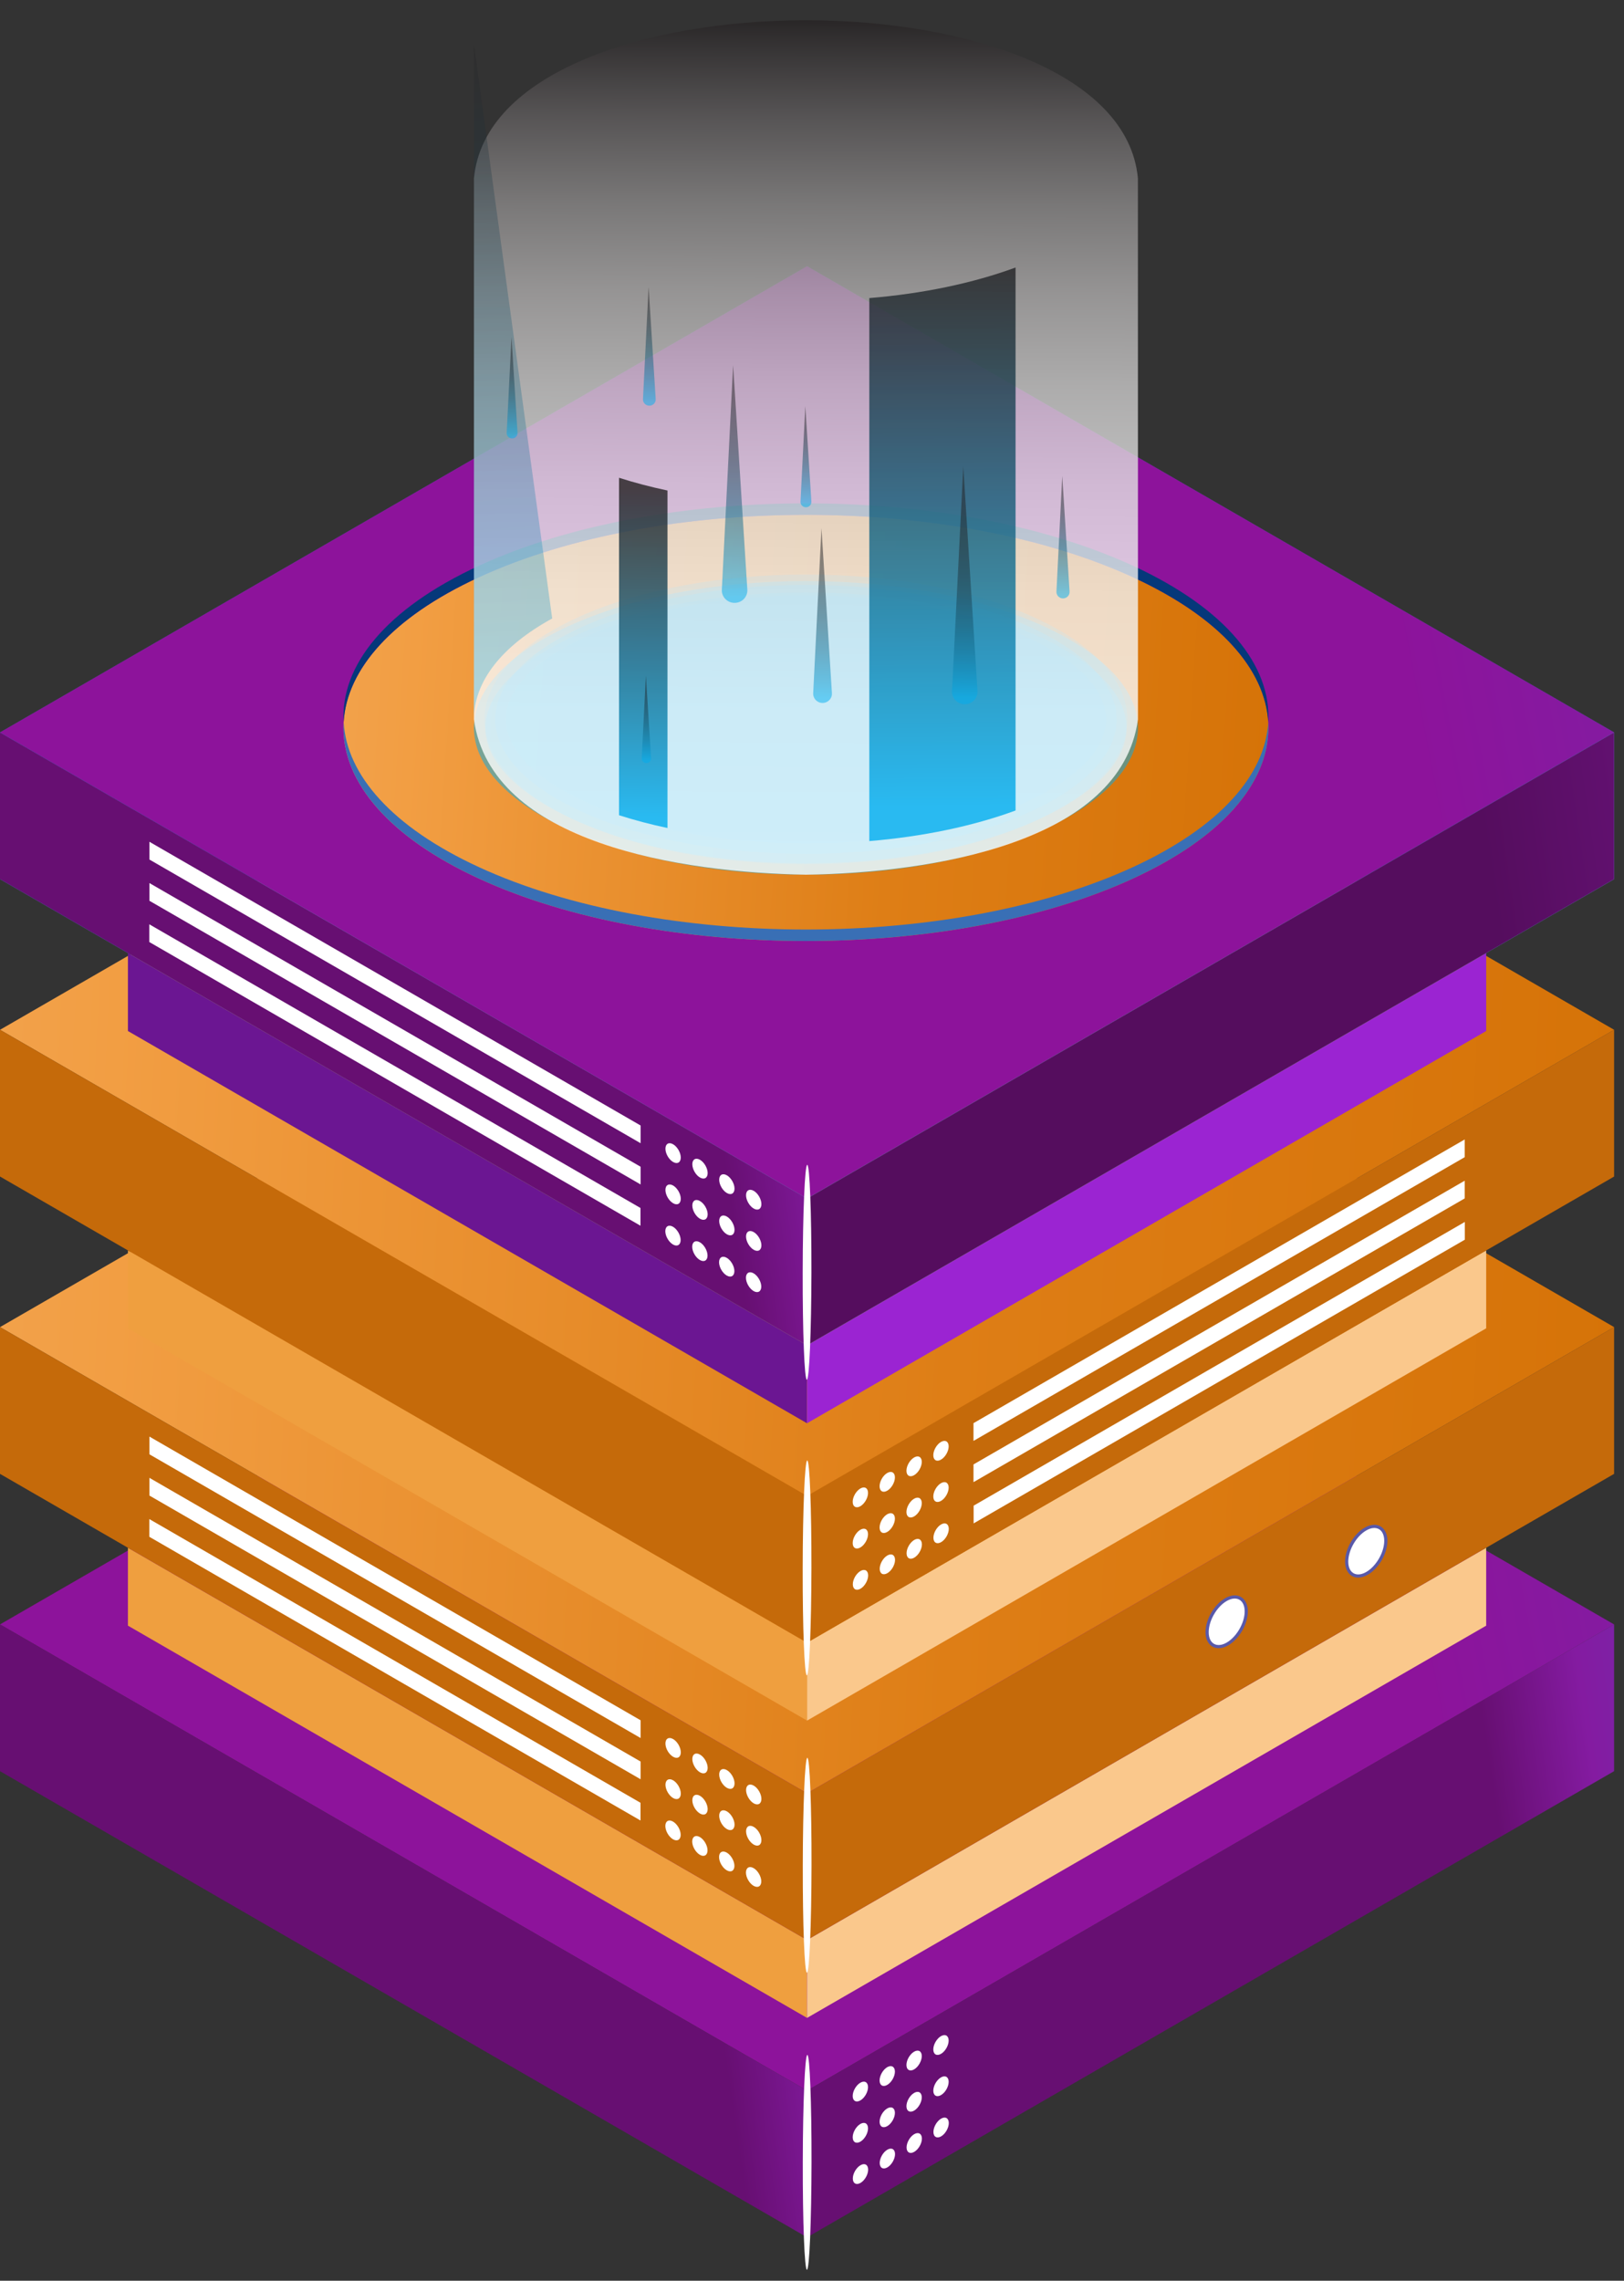 <svg width="52" height="73" viewBox="0 0 52 73" fill="none" xmlns="http://www.w3.org/2000/svg">
<rect x="0" y="0" width="52" height="73" fill="#333333" stroke="none"/>
<g clip-path="url(#clip0_800_1986)">
<path d="M0 51.993L25.842 37.073L51.684 51.994L25.842 66.913L0 51.993Z" fill="url(#paint0_linear_800_1986)"/>
<path d="M0 56.69L25.842 71.61V66.913L0 51.993V56.69Z" fill="url(#paint1_linear_800_1986)"/>
<path d="M51.683 56.69V51.993L25.842 66.913V71.61L51.683 56.69Z" fill="url(#paint2_linear_800_1986)"/>
<path d="M4.096 52.032L25.841 64.587V62.093L4.096 49.539V52.032Z" fill="#EF9F3F"/>
<path d="M47.587 52.033V49.539L25.842 62.093V64.587L47.587 52.033Z" fill="#FAC88C"/>
<path d="M0 42.477L25.842 27.556L51.684 42.477L25.842 57.397L0 42.477Z" fill="url(#paint3_linear_800_1986)"/>
<path d="M0 47.174L25.842 62.094V57.396L0 42.476V47.174Z" fill="#C56A0A"/>
<path d="M51.683 47.174V42.477L25.842 57.396V62.093L51.683 47.174Z" fill="#C56A0A"/>
<path d="M4.096 42.516L25.841 55.071V52.577L4.096 40.022V42.516Z" fill="#EF9F3F"/>
<path d="M47.587 42.516V40.023L25.842 52.577V55.071L47.587 42.516Z" fill="#FAC88C"/>
<path d="M0 32.961L25.842 18.04L51.684 32.961L25.842 47.881L0 32.961Z" fill="url(#paint4_linear_800_1986)"/>
<path d="M0 37.657L25.842 52.578V47.88L0 32.96V37.657Z" fill="#C56A0A"/>
<path d="M51.683 37.658V32.961L25.842 47.88V52.577L51.683 37.658Z" fill="#C56A0A"/>
<path d="M0 28.139L25.842 43.059V38.362L0 23.442V28.139Z" fill="#3D97F9"/>
<path d="M4.096 33L25.841 45.555V43.061L4.096 30.506V33Z" fill="#6B1692"/>
<path d="M47.587 33V30.506L25.842 43.061V45.554L47.587 33Z" fill="#9B24D2"/>
<path d="M0 28.139L25.842 43.059V38.362L0 23.442V28.139Z" fill="url(#paint5_linear_800_1986)"/>
<g style="mix-blend-mode:screen" opacity="0.5">
<path d="M0 23.442L25.842 8.521L51.684 23.442L25.842 38.362L0 23.442Z" fill="#00AEEF"/>
</g>
<path d="M0 23.442L25.842 8.521L51.684 23.442L25.842 38.362L0 23.442Z" fill="url(#paint6_linear_800_1986)"/>
<path d="M51.683 28.139V23.442L25.842 38.362V43.059L51.683 28.139Z" fill="#66B4FF"/>
<path d="M51.683 28.139V23.442L25.842 38.362V43.059L51.683 28.139Z" fill="url(#paint7_linear_800_1986)"/>
<path d="M36.278 18.476C42.06 21.139 42.06 25.457 36.277 28.12C30.494 30.784 21.118 30.784 15.335 28.12C9.552 25.457 9.552 21.139 15.335 18.476C21.118 15.813 30.494 15.813 36.278 18.476Z" fill="url(#paint8_linear_800_1986)"/>
<g style="mix-blend-mode:screen" opacity="0.5">
<path d="M25.806 27.997C22.921 27.997 20.214 27.482 18.184 26.547C16.244 25.654 15.175 24.5 15.175 23.298C15.175 22.096 16.244 20.942 18.184 20.049C20.214 19.114 22.921 18.599 25.806 18.599C28.692 18.599 31.399 19.114 33.429 20.049C35.368 20.942 36.437 22.096 36.437 23.298C36.437 24.5 35.368 25.654 33.428 26.547C31.399 27.482 28.692 27.997 25.806 27.997Z" fill="#00AEEF"/>
</g>
<g style="mix-blend-mode:screen" opacity="0.5">
<path d="M25.806 27.632C22.972 27.632 20.319 27.129 18.337 26.216C16.534 25.385 15.54 24.349 15.54 23.298C15.54 22.247 16.534 21.211 18.337 20.381C20.32 19.467 22.973 18.964 25.806 18.964C28.64 18.964 31.293 19.467 33.276 20.38C35.079 21.211 36.072 22.247 36.072 23.298C36.072 24.349 35.079 25.385 33.276 26.216C31.293 27.129 28.64 27.632 25.806 27.632Z" fill="#00AEEF"/>
</g>
<path d="M36.277 28.12C30.495 30.784 21.118 30.784 15.335 28.121C12.342 26.742 10.898 24.92 11.003 23.115C11.101 24.798 12.543 26.468 15.335 27.754C21.118 30.417 30.495 30.417 36.277 27.754C39.068 26.468 40.512 24.798 40.609 23.115C40.714 24.92 39.27 26.742 36.277 28.12Z" fill="#396FB5"/>
<path d="M40.609 23.115C40.512 21.431 39.068 19.761 36.277 18.476C30.495 15.812 21.118 15.812 15.335 18.476C12.543 19.761 11.101 21.431 11.003 23.115C10.898 21.309 12.342 19.487 15.335 18.108C21.118 15.445 30.495 15.445 36.277 18.108C39.27 19.487 40.714 21.309 40.609 23.115Z" fill="#05387A"/>
<g style="mix-blend-mode:screen" opacity="0.3">
<path d="M33.082 19.747C37.1 21.558 37.1 24.494 33.082 26.305C29.064 28.115 22.549 28.115 18.531 26.305C14.512 24.494 14.513 21.558 18.531 19.747C22.549 17.936 29.064 17.936 33.082 19.747Z" fill="#00AEEF"/>
</g>
<g style="mix-blend-mode:screen" opacity="0.5">
<path d="M25.806 27.328C23.106 27.328 20.573 26.857 18.673 26.001C16.858 25.183 15.858 24.126 15.858 23.026C15.858 21.925 16.858 20.869 18.673 20.051C20.573 19.195 23.106 18.723 25.806 18.723C28.506 18.723 31.039 19.194 32.939 20.05C34.754 20.869 35.754 21.925 35.754 23.026C35.754 24.126 34.754 25.183 32.939 26.001C31.039 26.857 28.506 27.328 25.806 27.328Z" fill="#00AEEF"/>
</g>
<g style="mix-blend-mode:screen" opacity="0.5">
<path d="M25.806 26.994C23.154 26.994 20.672 26.534 18.816 25.698C17.129 24.937 16.2 23.988 16.2 23.026C16.2 22.063 17.129 21.114 18.816 20.354C20.672 19.518 23.154 19.057 25.806 19.057C28.458 19.057 30.94 19.518 32.796 20.354C34.483 21.114 35.412 22.063 35.412 23.026C35.412 23.988 34.483 24.937 32.796 25.698C30.94 26.534 28.458 26.994 25.806 26.994Z" fill="#00AEEF"/>
</g>
<path style="mix-blend-mode:screen" opacity="0.8" d="M36.435 5.702C35.8 -1.037 15.813 -1.033 15.177 5.701C15.175 10.344 15.175 14.986 15.177 19.628C15.174 20.761 15.178 21.893 15.175 23.026C15.723 27.003 21.822 27.926 25.806 27.997C29.787 27.935 35.895 26.999 36.437 23.026C36.436 21.54 36.436 20.055 36.437 18.569C36.434 14.28 36.438 9.991 36.435 5.702Z" fill="url(#paint9_linear_800_1986)"/>
<path style="mix-blend-mode:screen" opacity="0.3" d="M17.681 19.795C16.058 20.685 15.175 21.815 15.175 23.026V1.421L17.681 19.795Z" fill="url(#paint10_linear_800_1986)"/>
<path style="mix-blend-mode:screen" opacity="0.8" d="M27.835 9.541C29.549 9.399 31.151 9.065 32.518 8.562V25.942C31.151 26.444 29.549 26.778 27.835 26.921V9.541Z" fill="url(#paint11_linear_800_1986)"/>
<path style="mix-blend-mode:screen" opacity="0.8" d="M21.373 15.7V26.502C20.833 26.388 20.314 26.251 19.821 26.093V15.292C20.314 15.449 20.833 15.586 21.373 15.7Z" fill="url(#paint12_linear_800_1986)"/>
<path style="mix-blend-mode:screen" opacity="0.5" d="M20.768 9.182L20.588 12.775C20.582 12.889 20.675 12.985 20.792 12.985C20.909 12.985 21.003 12.888 20.995 12.773L20.768 9.182Z" fill="url(#paint13_linear_800_1986)"/>
<path style="mix-blend-mode:screen" opacity="0.5" d="M16.378 10.793L16.224 13.853C16.219 13.951 16.298 14.032 16.398 14.032C16.498 14.032 16.578 13.949 16.571 13.851L16.378 10.793Z" fill="url(#paint14_linear_800_1986)"/>
<path style="mix-blend-mode:screen" opacity="0.5" d="M25.786 12.998L25.632 16.058C25.627 16.155 25.707 16.236 25.806 16.236C25.906 16.236 25.986 16.153 25.98 16.055L25.786 12.998Z" fill="url(#paint15_linear_800_1986)"/>
<path style="mix-blend-mode:screen" opacity="0.5" d="M23.474 11.69L23.113 18.877C23.102 19.105 23.288 19.296 23.522 19.296C23.757 19.296 23.944 19.102 23.929 18.872L23.474 11.69Z" fill="url(#paint16_linear_800_1986)"/>
<path style="mix-blend-mode:screen" opacity="0.5" d="M30.844 14.935L30.483 22.122C30.472 22.35 30.658 22.541 30.891 22.541C31.127 22.541 31.314 22.347 31.299 22.117L30.844 14.935Z" fill="url(#paint17_linear_800_1986)"/>
<path style="mix-blend-mode:screen" opacity="0.5" d="M34.013 15.232L33.827 18.937C33.821 19.054 33.917 19.153 34.037 19.153C34.159 19.153 34.255 19.053 34.247 18.934L34.013 15.232Z" fill="url(#paint18_linear_800_1986)"/>
<path style="mix-blend-mode:screen" opacity="0.5" d="M26.303 16.907L26.038 22.191C26.03 22.358 26.166 22.499 26.338 22.499C26.511 22.499 26.649 22.356 26.638 22.187L26.303 16.907Z" fill="url(#paint19_linear_800_1986)"/>
<path style="mix-blend-mode:screen" opacity="0.5" d="M20.681 21.628L20.548 24.27C20.544 24.354 20.612 24.424 20.698 24.424C20.785 24.424 20.853 24.353 20.848 24.268L20.681 21.628Z" fill="url(#paint20_linear_800_1986)"/>
<path style="mix-blend-mode:screen" d="M20.512 36.591L4.784 27.511V26.943L20.512 36.024V36.591Z" fill="white"/>
<path d="M21.798 37.05C21.798 37.207 21.688 37.27 21.553 37.192C21.417 37.114 21.307 36.923 21.307 36.767C21.307 36.61 21.417 36.546 21.553 36.625C21.688 36.703 21.798 36.894 21.798 37.05Z" fill="white"/>
<path d="M22.659 37.547C22.659 37.704 22.549 37.767 22.413 37.689C22.277 37.611 22.168 37.42 22.168 37.263C22.168 37.107 22.277 37.043 22.413 37.121C22.549 37.2 22.659 37.39 22.659 37.547Z" fill="white"/>
<path d="M23.519 38.044C23.519 38.2 23.409 38.264 23.274 38.185C23.138 38.107 23.028 37.917 23.028 37.76C23.028 37.603 23.138 37.54 23.274 37.618C23.409 37.697 23.519 37.887 23.519 38.044Z" fill="white"/>
<path d="M24.38 38.541C24.38 38.697 24.27 38.761 24.134 38.682C23.998 38.604 23.888 38.413 23.888 38.257C23.888 38.1 23.998 38.037 24.134 38.115C24.27 38.193 24.38 38.384 24.38 38.541Z" fill="white"/>
<path style="mix-blend-mode:screen" d="M20.512 37.911L4.784 28.831V28.264L20.512 37.344V37.911Z" fill="white"/>
<path d="M21.798 38.37C21.798 38.527 21.688 38.591 21.553 38.512C21.417 38.434 21.307 38.243 21.307 38.087C21.307 37.93 21.417 37.867 21.553 37.945C21.688 38.023 21.798 38.214 21.798 38.37Z" fill="white"/>
<path d="M22.659 38.867C22.659 39.024 22.549 39.087 22.413 39.009C22.277 38.931 22.168 38.74 22.168 38.584C22.168 38.427 22.277 38.363 22.413 38.442C22.549 38.52 22.659 38.711 22.659 38.867Z" fill="white"/>
<path d="M23.519 39.364C23.519 39.521 23.409 39.584 23.274 39.506C23.138 39.428 23.028 39.237 23.028 39.08C23.028 38.924 23.138 38.86 23.274 38.938C23.409 39.017 23.519 39.207 23.519 39.364Z" fill="white"/>
<path d="M24.38 39.861C24.38 40.017 24.27 40.081 24.134 40.002C23.998 39.924 23.888 39.734 23.888 39.577C23.888 39.42 23.998 39.357 24.134 39.435C24.27 39.514 24.38 39.704 24.38 39.861Z" fill="white"/>
<path style="mix-blend-mode:screen" d="M20.508 39.232L4.78 30.151V29.584L20.508 38.664V39.232Z" fill="white"/>
<path d="M21.794 39.691C21.794 39.847 21.684 39.911 21.549 39.833C21.413 39.754 21.303 39.564 21.303 39.407C21.303 39.25 21.413 39.187 21.549 39.265C21.684 39.344 21.794 39.534 21.794 39.691Z" fill="white"/>
<path d="M22.655 40.188C22.655 40.344 22.545 40.408 22.41 40.329C22.274 40.251 22.164 40.06 22.164 39.904C22.164 39.747 22.274 39.684 22.41 39.762C22.545 39.84 22.655 40.031 22.655 40.188Z" fill="white"/>
<path d="M23.515 40.684C23.515 40.841 23.405 40.904 23.27 40.826C23.134 40.748 23.024 40.557 23.024 40.401C23.024 40.244 23.134 40.18 23.27 40.259C23.405 40.337 23.515 40.528 23.515 40.684Z" fill="white"/>
<path d="M24.376 41.181C24.376 41.338 24.266 41.401 24.13 41.323C23.995 41.245 23.885 41.054 23.885 40.897C23.885 40.741 23.995 40.677 24.13 40.755C24.266 40.834 24.376 41.024 24.376 41.181Z" fill="white"/>
<path style="mix-blend-mode:screen" d="M20.512 55.629L4.784 46.548V45.981L20.512 55.061V55.629Z" fill="white"/>
<path d="M21.799 56.087C21.799 56.244 21.689 56.308 21.553 56.229C21.417 56.151 21.307 55.961 21.307 55.804C21.307 55.647 21.417 55.584 21.553 55.662C21.689 55.74 21.799 55.931 21.799 56.087Z" fill="white"/>
<path d="M22.659 56.584C22.659 56.741 22.549 56.804 22.413 56.726C22.278 56.648 22.168 56.457 22.168 56.301C22.168 56.144 22.278 56.081 22.413 56.159C22.549 56.237 22.659 56.428 22.659 56.584Z" fill="white"/>
<path d="M23.52 57.081C23.52 57.238 23.41 57.301 23.274 57.223C23.138 57.145 23.028 56.954 23.028 56.797C23.028 56.641 23.138 56.577 23.274 56.656C23.41 56.734 23.52 56.924 23.52 57.081Z" fill="white"/>
<path d="M24.38 57.578C24.38 57.734 24.27 57.798 24.134 57.72C23.999 57.641 23.889 57.451 23.889 57.294C23.889 57.138 23.999 57.074 24.134 57.152C24.27 57.231 24.38 57.421 24.38 57.578Z" fill="white"/>
<path style="mix-blend-mode:screen" d="M20.512 56.949L4.784 47.868V47.301L20.512 56.382V56.949Z" fill="white"/>
<path d="M21.799 57.408C21.799 57.564 21.689 57.628 21.553 57.55C21.418 57.471 21.308 57.281 21.308 57.124C21.308 56.968 21.418 56.904 21.553 56.982C21.689 57.061 21.799 57.251 21.799 57.408Z" fill="white"/>
<path d="M22.659 57.904C22.659 58.061 22.549 58.125 22.414 58.046C22.278 57.968 22.168 57.778 22.168 57.621C22.168 57.464 22.278 57.401 22.414 57.479C22.549 57.557 22.659 57.748 22.659 57.904Z" fill="white"/>
<path d="M23.52 58.401C23.52 58.558 23.41 58.621 23.274 58.543C23.138 58.465 23.028 58.274 23.028 58.118C23.028 57.961 23.138 57.898 23.274 57.976C23.41 58.054 23.52 58.245 23.52 58.401Z" fill="white"/>
<path d="M24.38 58.898C24.38 59.055 24.27 59.118 24.134 59.04C23.999 58.962 23.889 58.771 23.889 58.614C23.889 58.458 23.999 58.394 24.134 58.473C24.27 58.551 24.38 58.741 24.38 58.898Z" fill="white"/>
<path style="mix-blend-mode:screen" d="M20.509 58.269L4.781 49.188V48.621L20.509 57.702V58.269Z" fill="white"/>
<path d="M21.795 58.728C21.795 58.885 21.685 58.948 21.549 58.87C21.414 58.791 21.304 58.601 21.304 58.444C21.304 58.288 21.414 58.224 21.549 58.303C21.685 58.381 21.795 58.571 21.795 58.728Z" fill="white"/>
<path d="M22.655 59.225C22.655 59.381 22.545 59.445 22.41 59.367C22.274 59.288 22.164 59.098 22.164 58.941C22.164 58.785 22.274 58.721 22.41 58.799C22.545 58.878 22.655 59.068 22.655 59.225Z" fill="white"/>
<path d="M23.516 59.721C23.516 59.878 23.406 59.942 23.27 59.863C23.134 59.785 23.024 59.594 23.024 59.438C23.024 59.281 23.134 59.218 23.27 59.296C23.406 59.374 23.516 59.565 23.516 59.721Z" fill="white"/>
<path d="M24.376 60.218C24.376 60.375 24.266 60.438 24.13 60.36C23.995 60.282 23.885 60.091 23.885 59.935C23.885 59.778 23.995 59.715 24.13 59.793C24.266 59.871 24.376 60.062 24.376 60.218Z" fill="white"/>
<path style="mix-blend-mode:screen" d="M31.171 46.119L46.899 37.038V36.471L31.171 45.551V46.119Z" fill="white"/>
<path d="M29.884 46.578C29.884 46.734 29.994 46.798 30.13 46.719C30.266 46.641 30.376 46.451 30.376 46.294C30.376 46.137 30.266 46.074 30.13 46.152C29.994 46.23 29.884 46.421 29.884 46.578Z" fill="white"/>
<path d="M29.024 47.074C29.024 47.231 29.134 47.295 29.27 47.216C29.405 47.138 29.515 46.947 29.515 46.791C29.515 46.634 29.405 46.571 29.27 46.649C29.134 46.727 29.024 46.918 29.024 47.074Z" fill="white"/>
<path d="M28.164 47.571C28.164 47.728 28.273 47.791 28.409 47.713C28.545 47.635 28.655 47.444 28.655 47.288C28.655 47.131 28.545 47.067 28.409 47.146C28.273 47.224 28.164 47.414 28.164 47.571Z" fill="white"/>
<path d="M27.303 48.068C27.303 48.225 27.413 48.288 27.549 48.21C27.684 48.131 27.794 47.941 27.794 47.784C27.794 47.628 27.684 47.564 27.549 47.642C27.413 47.721 27.303 47.911 27.303 48.068Z" fill="white"/>
<path style="mix-blend-mode:screen" d="M31.171 47.439L46.899 38.358V37.791L31.171 46.872V47.439Z" fill="white"/>
<path d="M29.884 47.898C29.884 48.055 29.994 48.118 30.13 48.04C30.266 47.961 30.376 47.771 30.376 47.614C30.376 47.458 30.266 47.394 30.13 47.472C29.994 47.551 29.884 47.741 29.884 47.898Z" fill="white"/>
<path d="M29.024 48.395C29.024 48.551 29.134 48.615 29.27 48.536C29.405 48.458 29.515 48.268 29.515 48.111C29.515 47.954 29.405 47.891 29.27 47.969C29.134 48.047 29.024 48.238 29.024 48.395Z" fill="white"/>
<path d="M28.164 48.891C28.164 49.048 28.273 49.112 28.409 49.033C28.545 48.955 28.655 48.764 28.655 48.608C28.655 48.451 28.545 48.388 28.409 48.466C28.273 48.544 28.164 48.735 28.164 48.891Z" fill="white"/>
<path d="M27.303 49.388C27.303 49.545 27.413 49.608 27.549 49.53C27.684 49.452 27.794 49.261 27.794 49.105C27.794 48.948 27.684 48.884 27.549 48.963C27.413 49.041 27.303 49.231 27.303 49.388Z" fill="white"/>
<path style="mix-blend-mode:screen" d="M31.175 48.759L46.903 39.679V39.111L31.175 48.192V48.759Z" fill="white"/>
<path d="M29.888 49.218C29.888 49.375 29.998 49.438 30.134 49.36C30.27 49.282 30.38 49.091 30.38 48.935C30.38 48.778 30.27 48.714 30.134 48.793C29.998 48.871 29.888 49.062 29.888 49.218Z" fill="white"/>
<path d="M29.028 49.715C29.028 49.872 29.138 49.935 29.273 49.857C29.409 49.778 29.519 49.588 29.519 49.431C29.519 49.275 29.409 49.211 29.273 49.289C29.138 49.368 29.028 49.558 29.028 49.715Z" fill="white"/>
<path d="M28.168 50.212C28.168 50.368 28.277 50.432 28.413 50.353C28.549 50.275 28.659 50.085 28.659 49.928C28.659 49.771 28.549 49.708 28.413 49.786C28.277 49.865 28.168 50.055 28.168 50.212Z" fill="white"/>
<path d="M27.307 50.708C27.307 50.865 27.417 50.929 27.553 50.85C27.688 50.772 27.798 50.581 27.798 50.425C27.798 50.268 27.688 50.205 27.553 50.283C27.417 50.361 27.307 50.552 27.307 50.708Z" fill="white"/>
<path d="M29.884 65.596C29.884 65.753 29.994 65.817 30.13 65.738C30.266 65.66 30.376 65.469 30.376 65.313C30.376 65.156 30.266 65.093 30.13 65.171C29.994 65.249 29.884 65.44 29.884 65.596Z" fill="white"/>
<path d="M29.024 66.093C29.024 66.25 29.134 66.313 29.27 66.235C29.405 66.156 29.515 65.966 29.515 65.809C29.515 65.653 29.405 65.589 29.27 65.668C29.134 65.746 29.024 65.936 29.024 66.093Z" fill="white"/>
<path d="M28.164 66.59C28.164 66.746 28.273 66.81 28.409 66.732C28.545 66.653 28.655 66.463 28.655 66.306C28.655 66.15 28.545 66.086 28.409 66.164C28.273 66.243 28.164 66.433 28.164 66.59Z" fill="white"/>
<path d="M27.303 67.087C27.303 67.243 27.413 67.307 27.549 67.228C27.684 67.15 27.794 66.96 27.794 66.803C27.794 66.646 27.684 66.583 27.549 66.661C27.413 66.739 27.303 66.93 27.303 67.087Z" fill="white"/>
<path d="M29.884 66.917C29.884 67.073 29.994 67.137 30.13 67.058C30.266 66.98 30.376 66.79 30.376 66.633C30.376 66.476 30.266 66.413 30.13 66.491C29.994 66.569 29.884 66.76 29.884 66.917Z" fill="white"/>
<path d="M29.024 67.413C29.024 67.57 29.134 67.633 29.27 67.555C29.405 67.477 29.515 67.286 29.515 67.13C29.515 66.973 29.405 66.909 29.27 66.988C29.134 67.066 29.024 67.257 29.024 67.413Z" fill="white"/>
<path d="M28.164 67.91C28.164 68.067 28.273 68.13 28.409 68.052C28.545 67.974 28.655 67.783 28.655 67.626C28.655 67.47 28.545 67.406 28.409 67.485C28.273 67.563 28.164 67.753 28.164 67.91Z" fill="white"/>
<path d="M27.303 68.407C27.303 68.564 27.413 68.627 27.549 68.549C27.684 68.47 27.794 68.28 27.794 68.123C27.794 67.966 27.684 67.903 27.549 67.981C27.413 68.06 27.303 68.25 27.303 68.407Z" fill="white"/>
<path d="M29.888 68.237C29.888 68.394 29.998 68.457 30.134 68.379C30.27 68.3 30.38 68.11 30.38 67.953C30.38 67.796 30.27 67.733 30.134 67.811C29.998 67.89 29.888 68.08 29.888 68.237Z" fill="white"/>
<path d="M29.028 68.734C29.028 68.89 29.138 68.954 29.273 68.875C29.409 68.797 29.519 68.607 29.519 68.45C29.519 68.293 29.409 68.23 29.273 68.308C29.138 68.386 29.028 68.577 29.028 68.734Z" fill="white"/>
<path d="M28.168 69.23C28.168 69.387 28.277 69.451 28.413 69.372C28.549 69.294 28.659 69.103 28.659 68.947C28.659 68.79 28.549 68.727 28.413 68.805C28.277 68.883 28.168 69.074 28.168 69.23Z" fill="white"/>
<path d="M27.307 69.727C27.307 69.884 27.417 69.947 27.553 69.869C27.688 69.791 27.798 69.6 27.798 69.443C27.798 69.287 27.688 69.223 27.553 69.302C27.417 69.38 27.307 69.57 27.307 69.727Z" fill="white"/>
<path d="M39.021 52.754C38.769 52.754 38.6 52.548 38.6 52.241C38.6 51.835 38.876 51.358 39.227 51.156C39.333 51.094 39.437 51.063 39.535 51.063C39.787 51.063 39.956 51.269 39.956 51.576C39.956 51.982 39.68 52.459 39.329 52.662C39.223 52.723 39.119 52.754 39.021 52.754Z" fill="#5959A9"/>
<path d="M39.854 51.576C39.854 51.944 39.596 52.39 39.278 52.574C38.96 52.757 38.702 52.608 38.702 52.241C38.702 51.874 38.96 51.427 39.278 51.244C39.596 51.06 39.854 51.209 39.854 51.576Z" fill="white"/>
<path d="M43.49 50.495C43.238 50.495 43.069 50.289 43.069 49.982C43.069 49.576 43.345 49.099 43.696 48.896C43.802 48.835 43.906 48.804 44.004 48.804C44.256 48.804 44.425 49.01 44.425 49.317C44.425 49.723 44.149 50.2 43.798 50.402C43.692 50.464 43.588 50.495 43.49 50.495Z" fill="#5959A9"/>
<path d="M44.323 49.317C44.323 49.684 44.065 50.131 43.747 50.314C43.429 50.498 43.171 50.349 43.171 49.982C43.171 49.615 43.429 49.168 43.747 48.985C44.065 48.801 44.323 48.95 44.323 49.317Z" fill="white"/>
<path style="mix-blend-mode:screen" d="M25.835 44.161C25.758 44.161 25.698 42.621 25.702 40.722C25.705 38.822 25.771 37.283 25.848 37.283C25.925 37.283 25.985 38.823 25.982 40.722C25.978 42.621 25.913 44.161 25.835 44.161Z" fill="url(#paint21_radial_800_1986)"/>
<path style="mix-blend-mode:screen" d="M25.835 53.622C25.758 53.622 25.698 52.082 25.702 50.183C25.705 48.284 25.771 46.744 25.848 46.745C25.925 46.745 25.985 48.284 25.982 50.184C25.978 52.083 25.913 53.622 25.835 53.622Z" fill="url(#paint22_radial_800_1986)"/>
<path style="mix-blend-mode:screen" d="M25.838 63.141C25.761 63.14 25.701 61.601 25.705 59.701C25.708 57.802 25.774 56.263 25.851 56.263C25.929 56.263 25.988 57.803 25.985 59.702C25.981 61.601 25.916 63.141 25.838 63.141Z" fill="url(#paint23_radial_800_1986)"/>
<path style="mix-blend-mode:screen" d="M25.838 72.649C25.761 72.649 25.701 71.109 25.705 69.21C25.708 67.311 25.774 65.772 25.851 65.772C25.929 65.772 25.988 67.312 25.985 69.211C25.981 71.11 25.916 72.649 25.838 72.649Z" fill="url(#paint24_radial_800_1986)"/>
</g>
<defs>
<linearGradient id="paint0_linear_800_1986" x1="50.95" y1="81.649" x2="89.534" y2="74.224" gradientUnits="userSpaceOnUse">
<stop stop-color="#8D139B"/>
<stop offset="0.165" stop-color="#841BA1"/>
<stop offset="0.428" stop-color="#6D32B1"/>
<stop offset="0.755" stop-color="#4958CC"/>
<stop offset="1" stop-color="#2979E4"/>
</linearGradient>
<linearGradient id="paint1_linear_800_1986" x1="25.474" y1="81.297" x2="45.061" y2="78.43" gradientUnits="userSpaceOnUse">
<stop stop-color="#670F72"/>
<stop offset="0.165" stop-color="#841BA1"/>
<stop offset="0.428" stop-color="#6D32B1"/>
<stop offset="0.755" stop-color="#4958CC"/>
<stop offset="1" stop-color="#2979E4"/>
</linearGradient>
<linearGradient id="paint2_linear_800_1986" x1="51.316" y1="81.296" x2="70.902" y2="78.43" gradientUnits="userSpaceOnUse">
<stop stop-color="#670F72"/>
<stop offset="0.165" stop-color="#841BA1"/>
<stop offset="0.428" stop-color="#6D32B1"/>
<stop offset="0.755" stop-color="#4958CC"/>
<stop offset="1" stop-color="#2979E4"/>
</linearGradient>
<linearGradient id="paint3_linear_800_1986" x1="-74.473" y1="63.451" x2="63.132" y2="70.391" gradientUnits="userSpaceOnUse">
<stop stop-color="#A31FA9"/>
<stop offset="0.067" stop-color="#8A16A0"/>
<stop offset="0.307" stop-color="#740F98"/>
<stop offset="0.412" stop-color="#F5AF69"/>
<stop offset="0.559" stop-color="#F29E43"/>
<stop offset="0.756" stop-color="#DE7E16"/>
<stop offset="0.994" stop-color="#D16D00"/>
</linearGradient>
<linearGradient id="paint4_linear_800_1986" x1="-74.473" y1="53.935" x2="63.132" y2="60.875" gradientUnits="userSpaceOnUse">
<stop stop-color="#A31FA9"/>
<stop offset="0.067" stop-color="#8A16A0"/>
<stop offset="0.307" stop-color="#740F98"/>
<stop offset="0.412" stop-color="#F5AF69"/>
<stop offset="0.559" stop-color="#F29E43"/>
<stop offset="0.756" stop-color="#DE7E16"/>
<stop offset="0.994" stop-color="#D16D00"/>
</linearGradient>
<linearGradient id="paint5_linear_800_1986" x1="25.474" y1="52.746" x2="45.061" y2="49.88" gradientUnits="userSpaceOnUse">
<stop stop-color="#670F72"/>
<stop offset="0.165" stop-color="#841BA1"/>
<stop offset="0.428" stop-color="#6D32B1"/>
<stop offset="0.755" stop-color="#4958CC"/>
<stop offset="1" stop-color="#2979E4"/>
</linearGradient>
<linearGradient id="paint6_linear_800_1986" x1="50.95" y1="53.097" x2="89.534" y2="45.672" gradientUnits="userSpaceOnUse">
<stop stop-color="#8D139B"/>
<stop offset="0.165" stop-color="#841BA1"/>
<stop offset="0.428" stop-color="#6D32B1"/>
<stop offset="0.755" stop-color="#4958CC"/>
<stop offset="1" stop-color="#2979E4"/>
</linearGradient>
<linearGradient id="paint7_linear_800_1986" x1="51.316" y1="52.745" x2="70.902" y2="49.879" gradientUnits="userSpaceOnUse">
<stop stop-color="#550D5E"/>
<stop offset="0.855" stop-color="#841BA1"/>
</linearGradient>
<linearGradient id="paint8_linear_800_1986" x1="-31.679" y1="32.885" x2="47.06" y2="37.864" gradientUnits="userSpaceOnUse">
<stop stop-color="#A31FA9"/>
<stop offset="0.067" stop-color="#8A16A0"/>
<stop offset="0.307" stop-color="#740F98"/>
<stop offset="0.412" stop-color="#F5AF69"/>
<stop offset="0.559" stop-color="#F29E43"/>
<stop offset="0.756" stop-color="#DE7E16"/>
<stop offset="0.994" stop-color="#D16D00"/>
</linearGradient>
<linearGradient id="paint9_linear_800_1986" x1="25.88" y1="0.454" x2="25.737" y2="27.691" gradientUnits="userSpaceOnUse">
<stop stop-color="#231F20"/>
<stop offset="0.025" stop-color="#302D2E"/>
<stop offset="0.122" stop-color="#605D5E"/>
<stop offset="0.223" stop-color="#8B8989"/>
<stop offset="0.328" stop-color="#AFADAD"/>
<stop offset="0.438" stop-color="#CCCBCB"/>
<stop offset="0.553" stop-color="#E2E2E2"/>
<stop offset="0.677" stop-color="#F2F2F2"/>
<stop offset="0.816" stop-color="#FCFBFB"/>
<stop offset="1" stop-color="white"/>
</linearGradient>
<linearGradient id="paint10_linear_800_1986" x1="14.827" y1="1.391" x2="16.544" y2="22.859" gradientUnits="userSpaceOnUse">
<stop stop-color="#231F20"/>
<stop offset="0.176" stop-color="#1D343F"/>
<stop offset="0.562" stop-color="#106B8E"/>
<stop offset="1" stop-color="#00AEEF"/>
</linearGradient>
<linearGradient id="paint11_linear_800_1986" x1="30.118" y1="8.126" x2="30.225" y2="25.849" gradientUnits="userSpaceOnUse">
<stop stop-color="#231F20"/>
<stop offset="0.176" stop-color="#1D343F"/>
<stop offset="0.562" stop-color="#106B8E"/>
<stop offset="1" stop-color="#00AEEF"/>
</linearGradient>
<linearGradient id="paint12_linear_800_1986" x1="20.692" y1="15.614" x2="20.502" y2="26.164" gradientUnits="userSpaceOnUse">
<stop stop-color="#231F20"/>
<stop offset="0.176" stop-color="#1D343F"/>
<stop offset="0.562" stop-color="#106B8E"/>
<stop offset="1" stop-color="#00AEEF"/>
</linearGradient>
<linearGradient id="paint13_linear_800_1986" x1="20.855" y1="9.288" x2="20.79" y2="12.875" gradientUnits="userSpaceOnUse">
<stop stop-color="#231F20"/>
<stop offset="0.11" stop-color="#222225"/>
<stop offset="0.251" stop-color="#1F2D35"/>
<stop offset="0.409" stop-color="#1A3F4F"/>
<stop offset="0.578" stop-color="#145974"/>
<stop offset="0.757" stop-color="#0C79A3"/>
<stop offset="0.941" stop-color="#03A0DB"/>
<stop offset="1" stop-color="#00AEEF"/>
</linearGradient>
<linearGradient id="paint14_linear_800_1986" x1="16.452" y1="10.883" x2="16.396" y2="13.939" gradientUnits="userSpaceOnUse">
<stop stop-color="#231F20"/>
<stop offset="0.11" stop-color="#222225"/>
<stop offset="0.251" stop-color="#1F2D35"/>
<stop offset="0.409" stop-color="#1A3F4F"/>
<stop offset="0.578" stop-color="#145974"/>
<stop offset="0.757" stop-color="#0C79A3"/>
<stop offset="0.941" stop-color="#03A0DB"/>
<stop offset="1" stop-color="#00AEEF"/>
</linearGradient>
<linearGradient id="paint15_linear_800_1986" x1="25.86" y1="13.088" x2="25.805" y2="16.143" gradientUnits="userSpaceOnUse">
<stop stop-color="#231F20"/>
<stop offset="0.11" stop-color="#222225"/>
<stop offset="0.251" stop-color="#1F2D35"/>
<stop offset="0.409" stop-color="#1A3F4F"/>
<stop offset="0.578" stop-color="#145974"/>
<stop offset="0.757" stop-color="#0C79A3"/>
<stop offset="0.941" stop-color="#03A0DB"/>
<stop offset="1" stop-color="#00AEEF"/>
</linearGradient>
<linearGradient id="paint16_linear_800_1986" x1="23.648" y1="11.901" x2="23.518" y2="19.077" gradientUnits="userSpaceOnUse">
<stop stop-color="#231F20"/>
<stop offset="0.11" stop-color="#222225"/>
<stop offset="0.251" stop-color="#1F2D35"/>
<stop offset="0.409" stop-color="#1A3F4F"/>
<stop offset="0.578" stop-color="#145974"/>
<stop offset="0.757" stop-color="#0C79A3"/>
<stop offset="0.941" stop-color="#03A0DB"/>
<stop offset="1" stop-color="#00AEEF"/>
</linearGradient>
<linearGradient id="paint17_linear_800_1986" x1="31.018" y1="15.146" x2="30.888" y2="22.322" gradientUnits="userSpaceOnUse">
<stop stop-color="#231F20"/>
<stop offset="0.184" stop-color="#222123"/>
<stop offset="0.327" stop-color="#20272C"/>
<stop offset="0.455" stop-color="#1E333D"/>
<stop offset="0.576" stop-color="#1A4354"/>
<stop offset="0.691" stop-color="#145872"/>
<stop offset="0.802" stop-color="#0E7197"/>
<stop offset="0.908" stop-color="#078FC2"/>
<stop offset="1" stop-color="#00AEEF"/>
</linearGradient>
<linearGradient id="paint18_linear_800_1986" x1="34.102" y1="15.341" x2="34.036" y2="19.04" gradientUnits="userSpaceOnUse">
<stop stop-color="#231F20"/>
<stop offset="0.11" stop-color="#222225"/>
<stop offset="0.251" stop-color="#1F2D35"/>
<stop offset="0.409" stop-color="#1A3F4F"/>
<stop offset="0.578" stop-color="#145974"/>
<stop offset="0.757" stop-color="#0C79A3"/>
<stop offset="0.941" stop-color="#03A0DB"/>
<stop offset="1" stop-color="#00AEEF"/>
</linearGradient>
<linearGradient id="paint19_linear_800_1986" x1="26.431" y1="17.063" x2="26.336" y2="22.338" gradientUnits="userSpaceOnUse">
<stop stop-color="#231F20"/>
<stop offset="0.11" stop-color="#222225"/>
<stop offset="0.251" stop-color="#1F2D35"/>
<stop offset="0.409" stop-color="#1A3F4F"/>
<stop offset="0.578" stop-color="#145974"/>
<stop offset="0.757" stop-color="#0C79A3"/>
<stop offset="0.941" stop-color="#03A0DB"/>
<stop offset="1" stop-color="#00AEEF"/>
</linearGradient>
<linearGradient id="paint20_linear_800_1986" x1="20.744" y1="21.706" x2="20.697" y2="24.344" gradientUnits="userSpaceOnUse">
<stop stop-color="#231F20"/>
<stop offset="0.11" stop-color="#222225"/>
<stop offset="0.251" stop-color="#1F2D35"/>
<stop offset="0.409" stop-color="#1A3F4F"/>
<stop offset="0.578" stop-color="#145974"/>
<stop offset="0.757" stop-color="#0C79A3"/>
<stop offset="0.941" stop-color="#03A0DB"/>
<stop offset="1" stop-color="#00AEEF"/>
</linearGradient>
<radialGradient id="paint21_radial_800_1986" cx="0" cy="0" r="1" gradientUnits="userSpaceOnUse" gradientTransform="translate(25.842 40.763) rotate(90.107) scale(3.44 0.14)">
<stop stop-color="white"/>
<stop offset="1" stop-color="white"/>
</radialGradient>
<radialGradient id="paint22_radial_800_1986" cx="0" cy="0" r="1" gradientUnits="userSpaceOnUse" gradientTransform="translate(25.842 50.224) rotate(90.107) scale(0.158 0.006)">
<stop stop-color="white"/>
<stop offset="1" stop-color="white"/>
</radialGradient>
<radialGradient id="paint23_radial_800_1986" cx="0" cy="0" r="1" gradientUnits="userSpaceOnUse" gradientTransform="translate(25.845 59.742) rotate(90.107) scale(0.158 0.006)">
<stop stop-color="white"/>
<stop offset="1" stop-color="white"/>
</radialGradient>
<radialGradient id="paint24_radial_800_1986" cx="0" cy="0" r="1" gradientUnits="userSpaceOnUse" gradientTransform="translate(25.845 69.251) rotate(90.107) scale(0.158 0.006)">
<stop stop-color="white"/>
<stop offset="1" stop-color="white"/>
</radialGradient>
<clipPath id="clip0_800_1986">
<rect width="51.684" height="72" fill="white" transform="translate(0 0.649)"/>
</clipPath>
</defs>
</svg>
